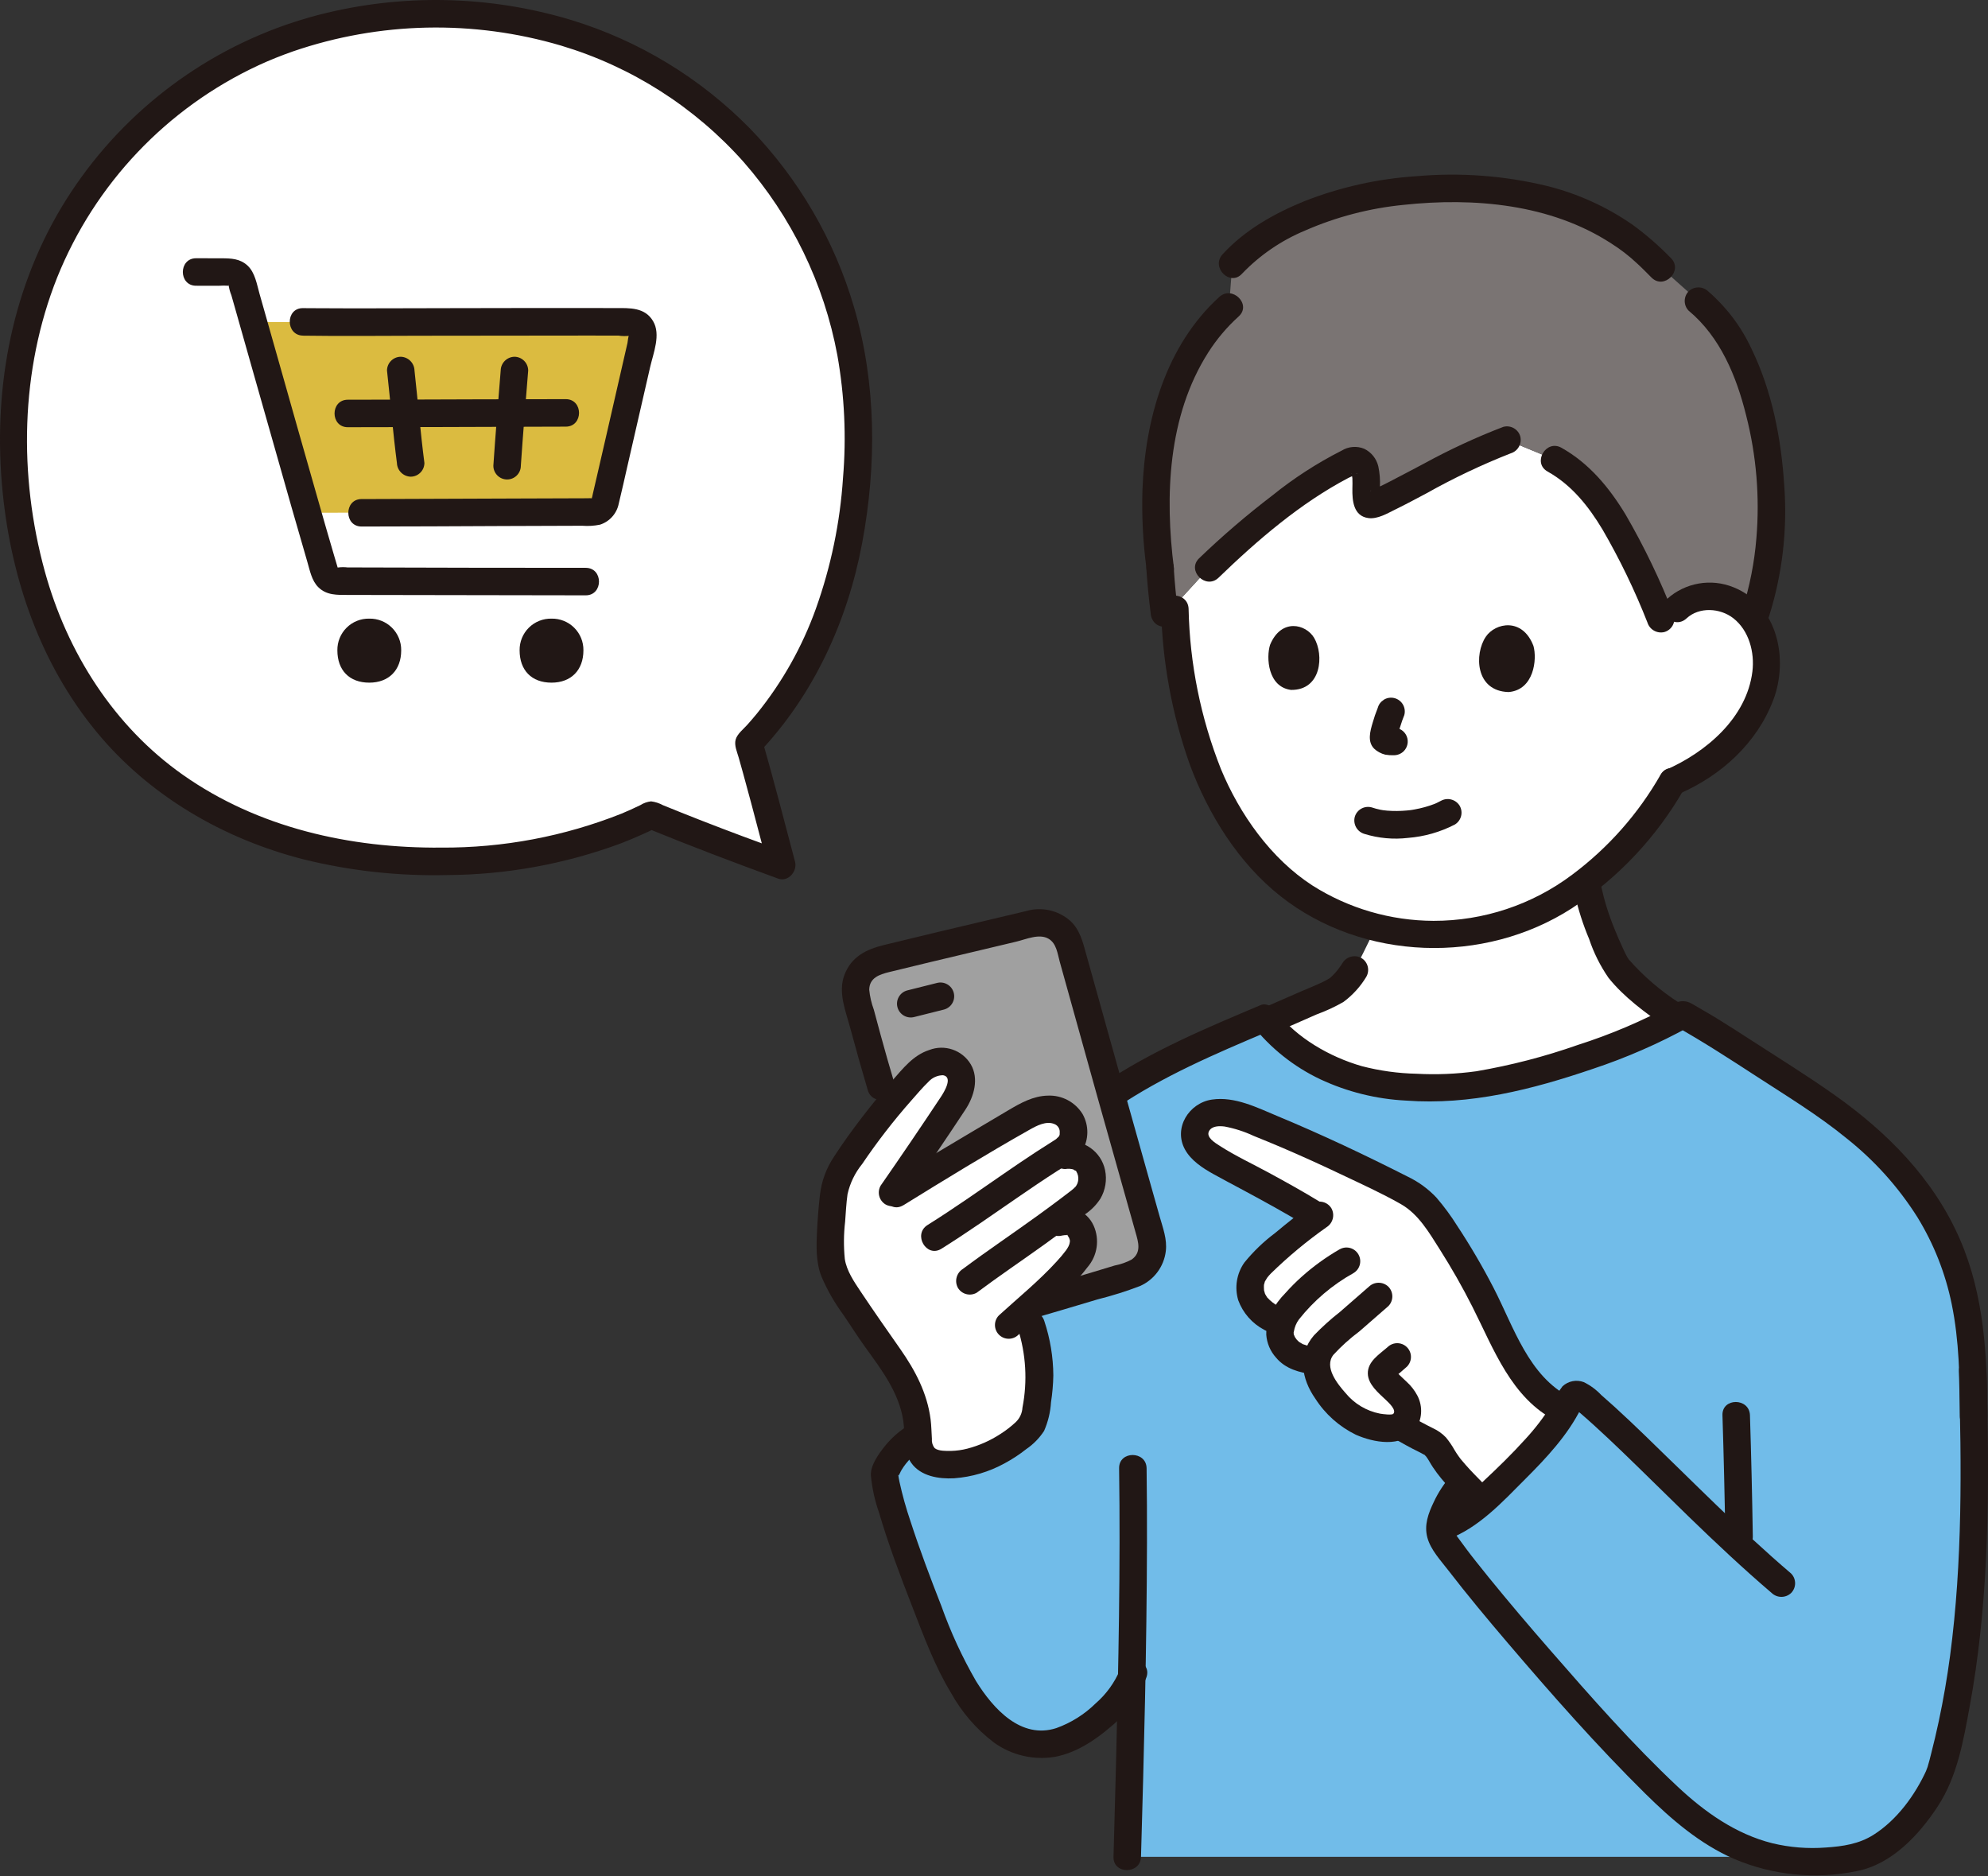 <?xml version="1.0" encoding="UTF-8"?>
<svg width="142px" height="134px" viewBox="0 0 142 134" version="1.1" xmlns="http://www.w3.org/2000/svg" xmlns:xlink="http://www.w3.org/1999/xlink">
    <rect x="0" y="0" width="142" height="134" fill="#333333" stroke="none"/>
    <title>icon/step_01</title>
    <g id="design" stroke="none" stroke-width="1" fill="none" fill-rule="evenodd">
        <g id="購入者向け_design_PC" transform="translate(-478, -8220)">
            <g id="flow" transform="translate(0, 7615)">
                <g id="_01" transform="translate(359, 333)">
                    <g id="icon/step_01" transform="translate(117, 270)">
                        <rect id="Rectangle" x="0" y="0" width="146" height="138"></rect>
                        <g id="8365_color" transform="translate(2, 2)" fill-rule="nonzero">
                            <path d="M117.885,73.655 C118.517,73.361 119.135,73.05 119.738,72.724 L119.45,72.479 C118.114,71.564 115.774,69.668 115.327,68.753 C114.495,67.117 113.859,65.39 113.432,63.605 L113.297,62.938 C109.086,66.337 103.52,67.556 98.274,66.229 C97.69,67.443 96.933,68.96 96.745,69.273 C96.284,69.966 95.807,70.61 95.09,70.926 C92.89,71.901 92.115,72.244 90.475,72.951 C90.538,73.029 90.601,73.105 90.668,73.178 C92.689,75.363 95.362,76.837 98.289,77.382 C101.267,77.874 104.312,77.8 107.262,77.165 C110.912,76.355 114.471,75.179 117.885,73.655 Z" id="Path" fill="#FFFFFF"></path>
                            <path d="M89.776,37.513 C92.026,35.657 94.567,33.824 96.553,32.928 C96.921,32.765 97.377,33.01 97.506,33.571 C97.767,34.703 97.239,36.295 98.105,36.006 C99.606,35.505 104.15,32.685 107.647,31.431 L111.035,32.829 C111.567,33.123 112.071,33.467 112.539,33.857 C113.274,34.505 113.927,35.241 114.483,36.048 C115.579,37.592 116.953,40.123 118.62,44.198 L119.772,43.474 C120.934,42.338 122.933,42.335 124.258,43.275 C125.564,44.291 126.284,45.886 126.181,47.537 C126.06,49.168 125.458,50.727 124.451,52.016 C123.157,53.719 121.429,55.043 119.448,55.848 C118.234,57.996 116.684,59.937 114.857,61.596 C112.813,63.587 110.34,65.084 107.628,65.971 C104.511,66.943 101.182,67.009 98.028,66.164 C96.329,65.721 94.71,65.018 93.226,64.08 C91.517,62.938 90.037,61.486 88.863,59.8 C87.39,57.796 86.262,55.56 85.526,53.185 C84.826,51.033 84.364,48.81 84.148,46.557 C84.004,45.318 83.943,44.266 83.917,43.489 C83.917,43.489 83.914,43.395 83.908,43.238 C84.836,42.223 86.348,40.571 86.348,40.571 C87.285,39.657 88.482,38.58 89.776,37.513 Z" id="Path" fill="#FFFFFF"></path>
                            <path d="M126.267,32.618 C125.706,28.258 124.206,23.863 121.316,21.499 L118.661,19.132 C117.72,18.191 114.328,14.328 106.7,13.623 C97.659,12.786 90.914,15.664 88.022,18.857 L87.788,21.903 C83.89,25.415 81.718,31.782 82.862,40.568 C82.898,41.126 82.944,41.677 82.995,42.218 C83.055,42.829 83.124,43.427 83.203,44.006 C83.271,43.931 86.349,40.566 86.349,40.566 C88.916,38.076 93.427,34.339 96.554,32.928 C96.923,32.765 97.378,33.01 97.507,33.571 C97.769,34.703 97.24,36.295 98.106,36.006 C99.607,35.505 104.151,32.685 107.648,31.431 L111.036,32.829 C111.569,33.123 112.072,33.467 112.54,33.857 C113.275,34.505 113.929,35.241 114.485,36.048 C115.581,37.592 116.954,40.123 118.621,44.198 L119.774,43.474 C120.935,42.338 122.934,42.335 124.259,43.275 C124.636,43.544 124.965,43.873 125.233,44.25 C126.028,42.305 126.527,38.559 126.531,36.849 C126.535,35.435 126.446,34.021 126.267,32.618 Z" id="Path" fill="#7A7473"></path>
                            <path d="M120.467,44.168 C121.369,43.329 122.864,43.422 123.805,44.154 C124.932,45.032 125.34,46.597 125.171,47.966 C124.762,51.28 121.85,53.738 118.975,54.991 C118.509,55.267 118.352,55.866 118.622,56.335 C118.904,56.792 119.495,56.947 119.965,56.687 C122.949,55.386 125.495,53.078 126.665,49.993 C127.773,47.07 126.97,43.211 123.829,41.948 C122.217,41.29 120.371,41.613 119.078,42.779 C118.15,43.641 119.541,45.029 120.467,44.168 L120.467,44.168 Z" id="Path" fill="#211715"></path>
                            <path d="M82.935,43.484 C83.024,47.272 83.715,51.022 84.981,54.592 C86.297,58.152 88.464,61.645 91.475,64.017 C97.356,68.65 106.009,68.911 112.267,64.879 C115.587,62.707 118.343,59.776 120.307,56.329 C120.935,55.23 119.239,54.239 118.611,55.337 C117.019,58.126 114.869,60.557 112.295,62.477 C109.44,64.621 105.965,65.776 102.395,65.77 C99.334,65.76 96.338,64.887 93.752,63.25 C90.782,61.331 88.549,58.161 87.209,54.928 C85.764,51.282 84.982,47.406 84.9,43.484 C84.855,42.224 82.891,42.218 82.937,43.484 L82.935,43.484 Z" id="Path" fill="#211715"></path>
                            <path d="M126.359,44.025 C127.308,41.018 127.677,37.857 127.448,34.712 C127.237,31.352 126.582,27.948 125.103,24.904 C124.373,23.334 123.319,21.936 122.009,20.804 C121.62,20.435 121.01,20.435 120.621,20.804 C120.242,21.19 120.242,21.808 120.621,22.193 C122.874,24.063 124.036,26.89 124.724,29.668 C125.457,32.533 125.704,35.5 125.456,38.446 C125.316,40.164 124.984,41.86 124.465,43.503 C124.065,44.705 125.961,45.222 126.359,44.025 L126.359,44.025 Z" id="Path" fill="#211715"></path>
                            <path d="M81.879,40.568 C81.95,41.644 82.053,42.717 82.19,43.787 C82.199,44.046 82.301,44.292 82.476,44.482 C82.86,44.866 83.482,44.866 83.865,44.482 C84.053,44.301 84.157,44.049 84.151,43.787 C84.013,42.718 83.909,41.644 83.84,40.568 C83.834,40.308 83.732,40.06 83.554,39.872 C83.273,39.59 82.85,39.506 82.482,39.658 C82.115,39.811 81.875,40.17 81.876,40.568 L81.879,40.568 Z" id="Path" fill="#211715"></path>
                            <path d="M87.093,21.209 C83.267,24.686 81.785,29.976 81.604,34.996 C81.547,36.869 81.643,38.745 81.891,40.603 C81.907,41.138 82.337,41.568 82.872,41.585 C83.413,41.582 83.851,41.144 83.854,40.603 C83.193,35.428 83.415,29.708 86.3,25.179 C86.907,24.224 87.641,23.356 88.481,22.597 C89.418,21.745 88.026,20.36 87.092,21.209 L87.093,21.209 Z" id="Path" fill="#211715"></path>
                            <path d="M119.354,18.438 C118.51,17.566 117.593,16.768 116.613,16.053 C114.761,14.767 112.692,13.828 110.504,13.283 C107.452,12.544 104.299,12.308 101.171,12.585 C98.43,12.763 95.734,13.364 93.177,14.367 C91.021,15.244 88.914,16.428 87.327,18.163 C86.475,19.093 87.859,20.486 88.715,19.551 C89.985,18.226 91.516,17.177 93.211,16.471 C95.445,15.493 97.82,14.873 100.247,14.633 C105.28,14.091 110.754,14.569 115.088,17.387 C115.736,17.795 116.344,18.263 116.903,18.786 C117.271,19.119 117.615,19.475 117.966,19.826 C118.86,20.722 120.249,19.335 119.355,18.438 L119.354,18.438 Z" id="Path" fill="#211715"></path>
                            <path d="M87.042,41.261 C89.81,38.583 92.892,35.932 96.317,34.134 C96.492,34.058 96.662,33.972 96.828,33.878 C97.022,33.749 96.917,33.887 96.812,33.847 C96.808,33.847 96.484,33.858 96.558,33.792 C96.563,33.917 96.577,34.041 96.599,34.164 C96.611,34.41 96.605,34.655 96.599,34.901 C96.584,35.754 96.672,36.856 97.733,37.002 C98.395,37.093 99.083,36.675 99.66,36.392 C100.416,36.024 101.158,35.623 101.901,35.23 C103.835,34.143 105.842,33.191 107.906,32.38 C108.42,32.224 108.722,31.693 108.592,31.172 C108.444,30.652 107.907,30.347 107.384,30.486 C105.432,31.235 103.532,32.115 101.698,33.12 C100.887,33.545 100.081,33.979 99.267,34.397 C98.953,34.558 98.637,34.717 98.316,34.866 L98.152,34.94 C98.152,34.94 97.897,35.048 98.046,34.987 C98.187,34.931 97.968,35.013 97.961,35.018 C97.785,35.17 97.956,34.961 97.932,35.059 L98.52,35.398 C98.565,35.51 98.578,35.529 98.559,35.453 L98.55,35.412 C98.568,35.519 98.571,35.507 98.56,35.378 C98.56,35.174 98.56,34.974 98.565,34.771 C98.591,34.282 98.552,33.791 98.451,33.311 C98.322,32.762 97.953,32.3 97.446,32.054 C96.919,31.836 96.32,31.885 95.835,32.184 C94.072,33.078 92.408,34.155 90.871,35.397 C89.047,36.789 87.305,38.284 85.652,39.874 C84.741,40.754 86.131,42.142 87.04,41.262 L87.042,41.261 Z" id="Path" fill="#211715"></path>
                            <path d="M110.539,33.677 C112.263,34.643 113.462,36.151 114.467,37.824 C115.701,39.952 116.773,42.17 117.673,44.459 C117.831,44.971 118.36,45.271 118.88,45.144 C119.401,44.997 119.707,44.459 119.566,43.937 C118.601,41.451 117.445,39.045 116.106,36.739 C114.941,34.819 113.511,33.091 111.53,31.98 C110.426,31.361 109.436,33.057 110.539,33.676 L110.539,33.677 Z" id="Path" fill="#211715"></path>
                            <path d="M140.97,101.142 C140.97,94.847 140.523,90.534 137.37,85.76 C135.249,82.546 132.17,80.066 128.94,77.971 C126.216,76.202 124.369,74.988 122.704,73.938 C121.708,73.312 121.061,72.946 120.208,72.465 C116.319,74.664 111.658,76.135 107.262,77.164 C104.312,77.799 101.267,77.873 98.289,77.38 C95.362,76.836 92.689,75.362 90.668,73.177 C90.542,73.038 90.426,72.891 90.305,72.732 C87.317,73.938 84.397,75.306 81.559,76.831 C80.746,77.281 79.958,77.771 79.195,78.301 L65.389,102.647 C64.387,103.251 63.61,104.166 63.177,105.253 C63.327,107.639 66.444,115.402 67.427,117.789 C68.131,119.455 69.062,121.015 70.195,122.424 C71.245,123.666 72.803,124.623 74.48,124.597 C76.8,124.56 79.939,121.982 80.834,119.827 C80.752,123.968 80.643,128.305 80.518,132.622 L132.688,132.622 C135.911,131.79 138.327,127.557 138.643,126.418 C141.075,117.653 141.195,108.321 140.906,97.962" id="Path" fill="#71BCE9"></path>
                            <path d="M112.485,63.863 C112.728,64.959 113.071,66.031 113.508,67.065 C113.836,68.05 114.302,68.983 114.892,69.838 C115.987,71.211 117.519,72.333 118.956,73.323 C119.425,73.592 120.022,73.435 120.299,72.971 C120.561,72.501 120.406,71.908 119.947,71.628 C118.603,70.766 117.387,69.719 116.334,68.519 C116.236,68.396 116.444,68.695 116.315,68.488 C116.284,68.438 116.251,68.39 116.221,68.339 C116.108,68.143 116.017,67.93 115.921,67.726 C115.705,67.265 115.502,66.8 115.315,66.328 C114.917,65.363 114.605,64.364 114.38,63.344 C114.236,62.821 113.695,62.514 113.173,62.658 C112.65,62.803 112.343,63.343 112.487,63.866 L112.485,63.863 Z" id="Path" fill="#211715"></path>
                            <path d="M91.002,73.782 C92.021,73.344 93.037,72.9 94.05,72.451 C94.713,72.21 95.353,71.913 95.964,71.561 C96.619,71.075 97.173,70.466 97.593,69.767 C97.863,69.298 97.706,68.7 97.24,68.424 C96.771,68.163 96.179,68.318 95.897,68.776 C95.745,69.021 95.574,69.253 95.385,69.471 C95.277,69.592 95.162,69.706 95.041,69.814 C94.918,69.924 95.054,69.814 94.974,69.865 C94.906,69.908 94.839,69.952 94.769,69.99 C94.174,70.313 93.518,70.552 92.899,70.826 C91.938,71.25 90.976,71.67 90.011,72.086 C89.544,72.361 89.387,72.961 89.659,73.429 C89.943,73.884 90.532,74.038 91.003,73.781 L91.002,73.782 Z" id="Path" fill="#211715"></path>
                            <path d="M79.936,104.871 C80.036,111.915 79.889,118.961 79.715,126.002 C79.66,128.209 79.6,130.416 79.536,132.623 C79.499,133.887 81.463,133.886 81.5,132.623 C81.716,125.15 81.909,117.675 81.927,110.199 C81.932,108.423 81.923,106.647 81.9,104.871 C81.882,103.609 79.918,103.603 79.936,104.871 L79.936,104.871 Z" id="Path" fill="#211715"></path>
                            <path d="M103.675,105.363 C103.162,105.938 102.736,106.584 102.411,107.283 C102.023,108.088 101.712,108.925 101.956,109.826 C102.19,110.689 102.899,111.445 103.436,112.141 C104.795,113.903 106.218,115.613 107.662,117.305 C110.817,121.005 114.048,124.674 117.507,128.094 C119.382,129.946 121.421,131.704 123.858,132.768 C126.618,133.942 129.669,134.248 132.607,133.645 C135.116,133.17 137.078,131.057 138.416,129.01 C139.816,126.868 140.241,124.328 140.698,121.848 C141.974,114.915 142.092,107.834 141.956,100.807 C141.938,99.859 141.915,98.911 141.888,97.962 C141.853,96.701 139.889,96.696 139.924,97.962 C140.111,104.722 140.183,111.534 139.293,118.251 C139.083,119.827 138.813,121.393 138.481,122.95 C138.318,123.715 138.139,124.476 137.944,125.234 C137.862,125.557 137.783,125.883 137.684,126.202 C137.657,126.286 137.506,126.648 137.612,126.414 C136.798,128.205 135.501,129.988 133.821,131.05 C132.787,131.705 131.63,131.876 130.42,131.957 C129.136,132.056 127.845,131.953 126.593,131.651 C123.985,130.996 121.766,129.424 119.829,127.606 C116.601,124.574 113.654,121.218 110.746,117.882 C109.248,116.164 107.769,114.426 106.331,112.655 C106.024,112.276 105.719,111.895 105.417,111.513 C105.104,111.116 105.049,111.048 104.76,110.663 C104.553,110.389 104.348,110.113 104.149,109.834 C103.808,109.441 103.762,108.872 104.034,108.429 C104.287,107.819 104.634,107.253 105.064,106.751 C105.917,105.821 104.532,104.429 103.675,105.363 L103.675,105.363 Z" id="Path" fill="#211715"></path>
                            <path d="M79.691,79.148 C83.055,76.866 86.835,75.252 90.566,73.678 L89.458,73.228 C90.756,74.869 92.414,76.189 94.305,77.086 C96.228,77.985 98.306,78.501 100.426,78.608 C105.006,78.95 109.446,77.816 113.751,76.351 C116.157,75.553 118.485,74.536 120.705,73.313 L119.714,73.313 C121.678,74.418 123.56,75.642 125.449,76.869 C127.632,78.289 129.875,79.648 131.893,81.3 C133.889,82.881 135.602,84.789 136.961,86.942 C138.132,88.85 138.96,90.949 139.408,93.143 C139.946,95.768 139.988,98.473 139.99,101.144 C139.99,102.407 141.954,102.409 141.954,101.144 C141.951,96.848 141.729,92.52 139.999,88.527 C138.115,84.179 134.771,80.831 130.943,78.139 C129.049,76.807 127.075,75.58 125.13,74.324 C124.334,73.81 123.538,73.294 122.731,72.798 C122.285,72.526 121.835,72.26 121.381,72 C121.157,71.873 120.936,71.73 120.705,71.618 C120.305,71.434 119.836,71.483 119.483,71.747 C117.319,72.919 115.05,73.885 112.706,74.632 C110.345,75.464 107.918,76.094 105.45,76.514 C104.036,76.709 102.607,76.769 101.182,76.691 C99.862,76.663 98.55,76.481 97.273,76.149 C94.993,75.494 92.623,74.139 91.155,72.238 C90.915,71.928 90.473,71.607 90.046,71.788 C86.159,73.428 82.206,75.079 78.702,77.457 C77.662,78.162 78.643,79.864 79.692,79.152 L79.691,79.148 Z" id="Path" fill="#211715"></path>
                            <path d="M123.033,101.083 C123.124,103.966 123.192,106.85 123.237,109.735 C123.258,110.997 125.221,111.003 125.201,109.735 C125.156,106.851 125.088,103.967 124.997,101.083 C124.956,99.823 122.992,99.817 123.033,101.083 Z" id="Path" fill="#211715"></path>
                            <path d="M64.894,101.8 C64.234,102.207 63.65,102.725 63.169,103.332 C62.739,103.882 62.178,104.651 62.205,105.375 C62.289,106.274 62.482,107.159 62.78,108.012 C63.45,110.289 64.293,112.518 65.153,114.73 C65.971,116.835 66.755,118.98 67.932,120.916 C68.695,122.296 69.737,123.501 70.992,124.456 C72.257,125.37 73.836,125.738 75.375,125.476 C76.852,125.195 78.212,124.305 79.331,123.337 C80.483,122.4 81.367,121.175 81.893,119.786 C82.298,118.586 80.402,118.071 79.999,119.264 C79.612,120.184 79.019,121.003 78.265,121.659 C77.467,122.445 76.507,123.049 75.452,123.428 C72.94,124.238 70.958,122.07 69.718,120.073 C68.731,118.365 67.903,116.569 67.242,114.71 C66.459,112.712 65.699,110.701 65.036,108.659 C64.72,107.733 64.457,106.791 64.248,105.836 C64.226,105.733 64.207,105.629 64.189,105.525 C64.183,105.489 64.178,105.452 64.172,105.416 C64.148,105.281 64.221,105.592 64.179,105.472 C64.117,105.297 64.24,105.328 64.147,105.463 C64.248,105.317 64.31,105.133 64.404,104.979 C64.773,104.375 65.281,103.867 65.885,103.496 C66.953,102.826 65.967,101.126 64.894,101.801 L64.894,101.8 Z" id="Path" fill="#211715"></path>
                            <path d="M109.276,98.714 C109.084,98.487 108.904,98.252 108.735,98.011 C107.778,96.648 107.122,95.097 106.394,93.593 C105.384,91.509 104.226,89.5 102.928,87.582 C102.482,86.861 101.933,86.209 101.299,85.646 C100.663,85.195 99.983,84.809 99.269,84.496 C96.252,82.957 92.898,81.425 90.094,80.297 C88.72,79.745 87.623,79.287 86.53,79.531 C85.907,79.686 85.435,80.195 85.328,80.828 C85.304,81.383 85.565,81.912 86.02,82.232 C86.461,82.598 86.943,82.911 87.457,83.164 C89.377,84.201 92.25,85.712 94.129,86.903 C92.884,87.825 91.684,88.804 90.529,89.84 C89.943,90.364 89.383,90.922 89.311,91.705 C89.198,92.92 89.86,93.745 91.545,94.518 C91.401,95.121 91.338,95.477 91.66,96.011 C92.064,96.68 92.736,97.102 94.039,97.195 C94.005,97.851 94.187,98.5 94.558,99.042 C95.713,100.837 97.129,101.988 99.249,102.001 C99.502,102.013 99.754,101.955 99.976,101.833 L100.184,101.961 C100.752,102.277 101.339,102.608 101.688,102.775 C101.979,102.894 102.249,103.058 102.489,103.26 C102.701,103.488 102.88,103.745 103.021,104.022 C103.75,105.247 104.87,106.201 105.828,107.247 C108.3,104.98 110.533,102.78 111.757,100.693 C110.796,100.22 109.95,99.545 109.276,98.714 Z" id="Path" fill="#FFFFFF"></path>
                            <path d="M99.689,102.81 C100.214,103.103 100.736,103.403 101.278,103.664 C101.42,103.732 101.557,103.806 101.694,103.884 C101.902,104.002 101.626,103.787 101.796,103.956 C101.84,104 101.882,104.044 101.922,104.092 C101.808,103.956 101.978,104.186 101.985,104.198 C102.018,104.25 102.05,104.304 102.082,104.358 C102.169,104.507 102.257,104.656 102.353,104.8 C103.099,105.924 104.095,106.832 105.012,107.81 C105.397,108.188 106.015,108.188 106.4,107.81 C106.773,107.422 106.773,106.809 106.4,106.421 C105.942,105.933 105.46,105.466 105.004,104.977 C104.787,104.744 104.58,104.503 104.374,104.26 L104.314,104.186 C104.36,104.247 104.363,104.251 104.322,104.196 C104.274,104.133 104.228,104.07 104.182,104.005 C104.081,103.863 103.985,103.719 103.896,103.568 C103.719,103.25 103.513,102.949 103.282,102.668 C103.018,102.391 102.704,102.168 102.356,102.009 C101.788,101.729 101.235,101.423 100.682,101.115 C100.214,100.841 99.612,100.999 99.339,101.467 C99.065,101.935 99.223,102.537 99.691,102.81 L99.689,102.81 Z" id="Path" fill="#211715"></path>
                            <path d="M94.296,85.85 C93.104,85.118 91.879,84.44 90.651,83.772 C89.483,83.136 88.251,82.565 87.133,81.845 C86.823,81.646 86.129,81.24 86.356,80.797 C86.557,80.405 87.099,80.414 87.476,80.461 C88.194,80.597 88.893,80.823 89.555,81.133 C90.235,81.406 90.911,81.686 91.585,81.972 C93.008,82.583 94.42,83.223 95.819,83.89 C97.237,84.564 98.692,85.222 100.057,85.998 C101.333,86.723 102.087,88.051 102.853,89.256 C103.691,90.577 104.464,91.935 105.17,93.332 C106.701,96.355 107.945,99.865 111.169,101.498 C112.294,102.067 113.289,100.373 112.16,99.802 C109.18,98.292 108.127,94.781 106.695,92.007 C105.906,90.478 105.036,88.992 104.089,87.556 C103.645,86.846 103.148,86.171 102.601,85.536 C102.021,84.921 101.333,84.417 100.571,84.05 C97.527,82.505 94.443,81.044 91.29,79.734 C89.816,79.12 88.21,78.294 86.567,78.536 C84.925,78.778 83.802,80.562 84.638,82.095 C85.068,82.883 85.896,83.424 86.658,83.849 C87.358,84.239 88.07,84.609 88.776,84.99 C90.301,85.812 91.826,86.64 93.304,87.547 C94.384,88.21 95.372,86.512 94.295,85.851 L94.296,85.85 Z" id="Path" fill="#211715"></path>
                            <path d="M93.763,85.955 C92.849,86.632 91.953,87.334 91.081,88.065 C90.263,88.676 89.524,89.387 88.881,90.18 C88.331,90.962 88.171,91.953 88.446,92.869 C88.779,93.773 89.435,94.523 90.287,94.973 C91.371,95.63 92.359,93.932 91.278,93.278 C90.998,93.122 90.746,92.922 90.531,92.685 C90.415,92.563 90.534,92.706 90.486,92.626 C90.447,92.563 90.41,92.498 90.372,92.434 C90.326,92.359 90.333,92.337 90.365,92.429 C90.337,92.347 90.317,92.263 90.293,92.178 C90.268,92.094 90.28,92.078 90.288,92.176 C90.282,92.099 90.279,92.023 90.279,91.946 C90.277,91.866 90.281,91.786 90.291,91.707 C90.271,91.827 90.322,91.629 90.332,91.595 C90.355,91.515 90.308,91.61 90.376,91.487 C90.417,91.41 90.464,91.334 90.513,91.26 C90.595,91.154 90.682,91.054 90.776,90.958 C92.011,89.751 93.341,88.646 94.753,87.652 C95.207,87.368 95.362,86.779 95.105,86.309 C94.829,85.844 94.23,85.687 93.761,85.957 L93.763,85.955 Z" id="Path" fill="#211715"></path>
                            <path d="M95.683,89.233 C94.71,89.794 93.797,90.454 92.961,91.204 C92.559,91.565 92.178,91.947 91.819,92.35 C91.423,92.752 91.084,93.206 90.811,93.7 C90.563,94.209 90.439,94.77 90.448,95.336 C90.493,95.941 90.738,96.515 91.144,96.965 C91.813,97.77 92.819,98.043 93.815,98.161 C94.356,98.158 94.794,97.72 94.797,97.179 C94.785,96.642 94.352,96.21 93.815,96.197 C93.756,96.19 93.484,96.136 93.354,96.1 C93.259,96.073 93.165,96.043 93.073,96.009 C92.969,95.971 93.165,96.071 93.017,95.98 C92.946,95.936 92.871,95.893 92.799,95.85 C92.643,95.758 92.849,95.906 92.775,95.831 C92.728,95.785 92.678,95.742 92.634,95.694 C92.598,95.656 92.478,95.469 92.593,95.651 C92.514,95.548 92.453,95.431 92.413,95.307 C92.381,95.198 92.415,95.427 92.409,95.243 C92.401,94.99 92.364,95.38 92.419,95.11 C92.468,94.793 92.593,94.493 92.784,94.235 C93.851,92.889 95.173,91.767 96.674,90.931 C97.142,90.658 97.3,90.056 97.026,89.588 C96.752,89.12 96.151,88.962 95.683,89.236 L95.683,89.233 Z" id="Path" fill="#211715"></path>
                            <path d="M97.78,91.898 L95.711,93.703 C95.052,94.217 94.431,94.778 93.851,95.38 C92.664,96.76 92.967,98.489 93.946,99.888 C94.657,101.001 95.662,101.897 96.85,102.476 C98.128,103.035 100.082,103.411 101.068,102.148 C101.589,101.422 101.654,100.464 101.238,99.673 C101.044,99.307 100.788,98.977 100.481,98.699 C100.32,98.542 100.153,98.394 99.992,98.236 C99.938,98.183 99.885,98.13 99.833,98.075 C99.781,98.02 99.725,97.959 99.675,97.898 C99.601,97.799 99.601,97.818 99.675,97.956 L99.541,98.452 C99.666,98.308 99.809,98.181 99.966,98.074 L100.496,97.611 C100.744,97.363 100.841,97.001 100.75,96.662 C100.659,96.324 100.395,96.059 100.056,95.968 C99.717,95.877 99.355,95.974 99.107,96.222 C98.524,96.733 97.682,97.239 97.702,98.109 C97.72,98.886 98.466,99.49 98.983,99.982 C99.21,100.197 99.77,100.715 99.52,100.981 C99.426,101.082 98.796,101.007 98.57,100.967 C97.603,100.778 96.733,100.257 96.109,99.494 C95.528,98.84 94.563,97.644 95.239,96.771 C95.805,96.154 96.428,95.593 97.099,95.093 L99.168,93.288 C99.547,92.903 99.547,92.285 99.168,91.899 C98.78,91.526 98.167,91.526 97.78,91.899 L97.78,91.898 Z" id="Path" fill="#211715"></path>
                            <path d="M127.938,112.388 C124.302,109.286 120.959,105.869 117.523,102.552 C116.8,101.853 116.072,101.161 115.328,100.483 C115.012,100.196 114.692,99.912 114.37,99.632 C114.015,99.255 113.594,98.945 113.128,98.717 C112.607,98.521 112.02,98.635 111.611,99.012 C111.298,99.419 111.036,99.863 110.83,100.334 C110.272,101.225 109.63,102.062 108.914,102.832 C107.989,103.855 106.997,104.82 105.99,105.762 C105.018,106.673 104.113,107.607 102.837,108.074 C102.323,108.229 102.022,108.76 102.151,109.281 C102.299,109.801 102.837,110.106 103.359,109.967 C105.626,109.139 107.308,107.28 108.98,105.607 C110.471,104.115 111.998,102.485 112.938,100.575 C112.987,100.498 113.026,100.415 113.055,100.327 L112.502,100.57 C112.349,100.478 112.317,100.466 112.407,100.535 C112.46,100.654 112.729,100.804 112.835,100.895 C113.173,101.184 113.507,101.479 113.836,101.778 C114.537,102.413 115.224,103.064 115.905,103.719 C117.495,105.249 119.058,106.807 120.642,108.342 C122.565,110.205 124.514,112.04 126.549,113.777 C126.938,114.147 127.549,114.147 127.938,113.777 C128.317,113.392 128.317,112.774 127.938,112.388 L127.938,112.388 Z" id="Path" fill="#211715"></path>
                            <path d="M73.213,93.319 C74.305,93.001 78.296,91.829 80.794,91.056 C81.918,90.709 82.56,89.528 82.239,88.397 C80.83,83.44 77.736,72.392 76.385,67.497 C76.076,66.375 74.935,65.699 73.803,65.966 C70.685,66.698 65.995,67.81 62.757,68.608 C62.195,68.746 61.711,69.104 61.414,69.601 C61.118,70.098 61.032,70.693 61.177,71.254 C61.689,73.23 62.301,75.487 62.936,77.613 L67.494,94.944 L73.213,93.319 Z" id="Path" fill="#A0A0A0"></path>
                            <path d="M63.881,77.348 C63.533,76.181 63.199,75.01 62.879,73.835 C62.723,73.262 62.569,72.689 62.417,72.117 C62.247,71.658 62.136,71.179 62.088,70.692 C62.099,69.842 62.81,69.602 63.505,69.431 C64.482,69.191 65.459,68.954 66.437,68.72 C68.486,68.227 70.536,67.74 72.587,67.257 C73.282,67.093 74.236,66.652 74.907,67.055 C75.466,67.39 75.536,68.109 75.695,68.686 C77.481,75.132 79.285,81.573 81.108,88.008 C81.308,88.712 81.549,89.454 80.832,89.962 C80.452,90.164 80.043,90.307 79.62,90.388 C79.096,90.548 78.57,90.707 78.045,90.864 C76.349,91.373 74.652,91.876 72.952,92.371 C71.741,92.723 72.257,94.618 73.474,94.264 C75.125,93.784 76.773,93.297 78.419,92.802 C79.44,92.546 80.444,92.23 81.428,91.854 C82.437,91.408 83.137,90.464 83.271,89.369 C83.379,88.516 83.061,87.695 82.832,86.886 C82.607,86.091 82.383,85.296 82.159,84.501 C81.629,82.622 81.101,80.743 80.575,78.863 C79.575,75.298 78.58,71.731 77.588,68.163 C77.343,67.283 77.138,66.388 76.424,65.75 C75.557,65.002 74.37,64.749 73.273,65.077 C71.12,65.583 68.968,66.093 66.817,66.608 C65.586,66.903 64.356,67.2 63.125,67.501 C61.857,67.812 60.805,68.341 60.315,69.635 C59.843,70.882 60.411,72.229 60.737,73.443 C61.134,74.924 61.551,76.399 61.986,77.869 C62.346,79.077 64.242,78.564 63.88,77.347 L63.881,77.348 Z" id="Path" fill="#211715"></path>
                            <path d="M65.315,72.636 C66.021,72.455 66.729,72.279 67.435,72.104 C67.958,71.96 68.266,71.419 68.121,70.896 C67.977,70.373 67.436,70.066 66.913,70.21 C66.206,70.387 65.499,70.563 64.793,70.742 C64.27,70.886 63.963,71.427 64.107,71.95 C64.251,72.473 64.792,72.78 65.315,72.636 L65.315,72.636 Z" id="Path" fill="#211715"></path>
                            <path d="M69.735,104.305 C68.899,104.583 68.012,104.668 67.138,104.555 C66.732,104.521 66.346,104.36 66.034,104.097 C65.558,103.627 65.588,102.869 65.562,102.201 C65.435,98.815 63.34,96.908 61.499,94.06 C61.131,93.338 59.702,91.755 59.369,90.068 C59.29,88.817 59.322,87.561 59.462,86.316 C59.48,85.637 59.584,84.964 59.771,84.311 C59.959,83.889 60.179,83.482 60.428,83.094 C61.96,80.763 63.701,78.577 65.63,76.563 C66.089,76.097 66.711,75.828 67.365,75.811 C68.088,75.856 68.656,76.446 68.674,77.17 C68.636,77.709 68.459,78.229 68.16,78.679 C66.573,81.027 64.928,83.51 63.455,85.595 C66.162,83.901 69.706,81.814 72.593,80.104 C73.517,79.557 74.286,79.1 75.346,79.274 C75.919,79.378 76.394,79.781 76.59,80.33 C77.081,82.028 75.439,82.327 75.331,82.657 C76.814,82.265 77.64,82.633 77.95,83.686 C78.134,84.409 77.884,85.173 77.309,85.647 L75.076,87.409 L75.592,87.301 C76.352,87.141 76.843,87.226 77.213,87.921 C77.512,88.548 77.418,89.29 76.973,89.823 C76.055,91.068 74.617,92.352 73.27,93.546 C74.396,96.526 74.464,98.21 73.945,100.987 C73.906,101.321 73.787,101.639 73.598,101.916 C72.53,103.023 71.202,103.844 69.735,104.305 L69.735,104.305 Z" id="Path" fill="#FFFFFF"></path>
                            <path d="M64.531,86.081 C67.505,84.243 70.497,82.406 73.542,80.688 C74.04,80.407 74.736,80.034 75.317,80.285 C75.524,80.366 75.668,80.555 75.693,80.776 C75.702,80.837 75.687,81.053 75.689,81.043 C75.67,81.12 75.605,81.206 75.639,81.165 C75.609,81.2 75.357,81.423 75.478,81.329 C75.409,81.382 75.333,81.427 75.26,81.474 C74.851,81.739 74.435,81.996 74.026,82.263 C73.237,82.779 72.457,83.309 71.681,83.844 C69.885,85.081 68.103,86.337 66.255,87.494 C65.187,88.163 66.171,89.863 67.246,89.19 C69.122,88.015 70.928,86.739 72.752,85.484 C73.664,84.856 74.581,84.235 75.513,83.637 C76.156,83.225 76.885,82.858 77.305,82.192 C77.778,81.388 77.788,80.393 77.333,79.579 C76.805,78.716 75.851,78.209 74.84,78.254 C73.799,78.277 72.9,78.781 72.028,79.297 C71.169,79.806 70.311,80.315 69.453,80.823 C67.474,81.996 65.497,83.174 63.54,84.382 C62.467,85.045 63.452,86.745 64.531,86.078 L64.531,86.081 Z" id="Path" fill="#211715"></path>
                            <path d="M76.083,83.5 C76.301,83.459 76.525,83.475 76.735,83.546 C76.548,83.476 76.964,83.718 76.798,83.585 C76.932,83.693 76.788,83.524 76.889,83.687 C77.103,84.045 77.06,84.5 76.782,84.811 C76.868,84.707 76.696,84.884 76.676,84.902 C76.564,85.004 76.439,85.093 76.319,85.185 C76.109,85.349 75.896,85.51 75.683,85.669 C75.182,86.046 74.677,86.418 74.169,86.785 C72.38,88.082 70.542,89.313 68.772,90.636 C68.318,90.92 68.164,91.509 68.42,91.979 C68.696,92.444 69.295,92.601 69.764,92.331 C71.363,91.136 73.021,90.02 74.642,88.854 C75.608,88.158 76.565,87.456 77.508,86.727 C77.944,86.432 78.316,86.053 78.602,85.61 C78.96,84.996 79.078,84.27 78.934,83.574 C78.658,82.257 77.419,81.371 76.084,81.534 C75.547,81.547 75.115,81.979 75.102,82.516 C75.106,83.057 75.543,83.494 76.084,83.498 L76.083,83.5 Z" id="Path" fill="#211715"></path>
                            <path d="M75.853,88.248 C75.87,88.244 76.18,88.207 75.981,88.222 C76.069,88.216 76.153,88.217 76.241,88.216 C76.116,88.216 76.139,88.186 76.252,88.226 C76.321,88.248 76.301,88.239 76.193,88.197 C76.271,88.246 76.281,88.249 76.223,88.205 C76.172,88.1 76.278,88.264 76.305,88.295 C76.188,88.157 76.358,88.399 76.366,88.417 C76.396,88.492 76.418,88.57 76.431,88.65 C76.42,88.522 76.409,88.803 76.424,88.691 C76.437,88.597 76.393,88.831 76.387,88.855 C76.368,88.919 76.275,89.108 76.357,88.953 C76.296,89.071 76.227,89.185 76.152,89.295 C75.941,89.576 75.715,89.845 75.475,90.101 C74.207,91.492 72.738,92.683 71.351,93.949 C70.973,94.333 70.975,94.951 71.356,95.332 C71.738,95.713 72.355,95.716 72.739,95.338 C74.442,93.785 76.283,92.339 77.689,90.496 C78.388,89.678 78.556,88.531 78.12,87.547 C77.88,87.006 77.434,86.584 76.882,86.372 C76.376,86.224 75.84,86.219 75.332,86.356 C74.813,86.505 74.508,87.041 74.646,87.564 C74.799,88.079 75.332,88.382 75.854,88.25 L75.853,88.248 Z" id="Path" fill="#211715"></path>
                            <path d="M64.601,85.672 C66.08,83.554 67.532,81.415 68.956,79.256 C69.569,78.326 69.943,77.047 69.342,76.02 C68.733,74.999 67.475,74.567 66.367,74.998 C65.218,75.37 64.485,76.333 63.713,77.205 C62.962,78.05 62.244,78.923 61.558,79.823 C60.868,80.723 60.198,81.648 59.581,82.6 C59.024,83.427 58.675,84.376 58.565,85.367 C58.471,86.185 58.406,87.019 58.364,87.842 C58.308,88.947 58.263,90.119 58.671,91.163 C59.082,92.129 59.605,93.045 60.228,93.891 C60.755,94.657 61.243,95.444 61.788,96.199 C62.953,97.813 64.212,99.452 64.519,101.474 C64.672,102.49 64.463,103.597 65.091,104.489 C65.762,105.439 67.061,105.645 68.15,105.585 C69.419,105.492 70.654,105.126 71.768,104.511 C72.307,104.222 72.819,103.885 73.298,103.506 C73.807,103.16 74.242,102.717 74.577,102.202 C74.861,101.554 75.029,100.862 75.072,100.156 C75.169,99.524 75.225,98.886 75.238,98.247 C75.23,96.923 75.012,95.61 74.594,94.354 C74.214,93.154 72.318,93.667 72.7,94.876 C73.286,96.705 73.401,98.653 73.033,100.538 C73.01,100.936 72.835,101.31 72.545,101.582 C72.212,101.892 71.851,102.171 71.467,102.415 C70.737,102.893 69.935,103.249 69.091,103.469 C68.711,103.567 68.321,103.621 67.929,103.63 C67.608,103.634 67.033,103.651 66.767,103.435 C66.617,103.255 66.545,103.023 66.566,102.79 C66.532,102.317 66.532,101.846 66.471,101.374 C66.232,99.509 65.376,97.883 64.31,96.361 C63.352,94.993 62.398,93.631 61.471,92.242 C61.012,91.555 60.466,90.756 60.344,89.92 C60.255,89.034 60.263,88.141 60.366,87.257 C60.416,86.605 60.446,85.941 60.538,85.293 C60.714,84.505 61.071,83.768 61.581,83.141 C62.655,81.552 63.83,80.034 65.099,78.597 C65.498,78.147 65.89,77.678 66.323,77.261 C66.589,76.968 66.967,76.799 67.363,76.797 C68.094,76.924 67.438,77.994 67.204,78.348 C65.793,80.475 64.36,82.587 62.903,84.683 C62.634,85.152 62.791,85.75 63.255,86.027 C63.725,86.289 64.318,86.133 64.599,85.675 L64.601,85.672 Z" id="Path" fill="#211715"></path>
                            <path d="M20.679,2.72 C8.658,6.906 0.967,18.209 0.967,30.978 C0.967,49.695 12.637,61.525 31.137,61.525 C37.047,61.525 42.204,60.372 46.506,58.22 C49.568,59.474 51.879,60.363 55.842,61.807 C54.845,58.038 54.364,56.12 53.492,53.09 C58.561,47.8 61.306,40.232 61.306,30.978 C61.306,14.703 48.908,0.995 31.132,0.995 C27.576,0.979 24.042,1.562 20.679,2.72 Z" id="Path" fill="#FFFFFF"></path>
                            <path d="M20.418,1.773 C13.704,4.117 8.025,8.742 4.37,14.842 C0.71,20.99 -0.522,28.147 0.195,35.215 C0.821,41.397 2.895,47.406 6.87,52.243 C10.646,56.841 15.965,59.925 21.699,61.382 C25.034,62.204 28.462,62.58 31.896,62.501 C36.138,62.482 40.344,61.719 44.323,60.246 C45.233,59.895 46.125,59.502 47.001,59.069 L46.245,59.167 C49.331,60.43 52.448,61.612 55.581,62.754 C56.308,63.019 56.968,62.222 56.789,61.546 C56.02,58.637 55.269,55.722 54.439,52.829 L54.186,53.784 C58.118,49.657 60.542,44.352 61.584,38.779 C62.623,33.231 62.601,27.393 61.006,21.954 C59.605,17.159 57.056,12.778 53.58,9.19 C50.034,5.573 45.639,2.904 40.795,1.426 C34.939,-0.34 28.711,-0.468 22.787,1.055 C21.988,1.262 21.199,1.505 20.418,1.773 C19.232,2.182 19.741,4.08 20.94,3.666 C27.122,1.548 33.809,1.405 40.076,3.257 C45.109,4.764 49.624,7.642 53.115,11.569 C56.547,15.486 58.861,20.256 59.812,25.377 C60.325,28.265 60.46,31.208 60.215,34.132 C60.006,37.32 59.353,40.464 58.278,43.473 C57.305,46.187 55.883,48.718 54.07,50.96 C53.845,51.234 53.614,51.504 53.377,51.769 C53.099,52.08 52.659,52.416 52.546,52.827 C52.433,53.237 52.651,53.713 52.764,54.11 C52.871,54.492 52.978,54.873 53.084,55.253 C53.472,56.652 53.842,58.057 54.211,59.462 C54.439,60.33 54.668,61.198 54.897,62.065 L56.105,60.858 C54.059,60.112 52.016,59.356 49.988,58.562 C49.107,58.217 48.228,57.866 47.352,57.509 C47.09,57.366 46.803,57.273 46.507,57.236 C46.231,57.266 45.967,57.359 45.733,57.508 C45.291,57.722 44.845,57.927 44.392,58.114 C40.296,59.741 35.925,60.564 31.518,60.539 C25,60.594 18.43,59.123 13.06,55.339 C8.147,51.878 4.796,46.613 3.2,40.808 C1.322,33.968 1.447,26.439 4.084,19.818 C6.778,13.126 11.918,7.709 18.459,4.667 C19.269,4.291 20.098,3.962 20.94,3.666 C21.455,3.511 21.757,2.98 21.626,2.459 C21.478,1.939 20.941,1.633 20.418,1.773 Z" id="Path" fill="#211715"></path>
                            <path d="M40.926,22.985 C34.356,22.985 23.111,23.007 18.09,23.001 C19.148,26.729 20.773,32.483 21.961,36.625 C27,36.611 39.455,36.576 42.326,36.569 C42.752,36.569 43.121,36.275 43.216,35.86 C43.748,33.577 45.274,26.936 45.913,24.11 C45.974,23.839 45.909,23.555 45.736,23.337 C45.563,23.119 45.3,22.992 45.022,22.991 C44.143,22.987 42.707,22.985 40.926,22.985 Z" id="Path" fill="#DBBB40"></path>
                            <path d="M21.646,23.975 C24.416,24.015 27.188,23.984 29.958,23.98 C33.971,23.974 37.984,23.97 41.997,23.967 C42.721,23.967 43.446,23.968 44.171,23.97 C44.452,24.013 44.739,24.015 45.021,23.975 C44.904,24.027 45.041,23.798 44.956,23.893 C44.864,23.995 44.851,24.359 44.82,24.496 C44.326,26.673 43.828,28.848 43.326,31.022 C43.086,32.065 42.846,33.107 42.605,34.15 C42.516,34.535 42.427,34.92 42.338,35.305 C42.322,35.417 42.293,35.527 42.251,35.632 C42.305,35.531 42.397,35.624 42.232,35.588 C42.155,35.58 42.077,35.58 41.999,35.588 C40.323,35.592 38.645,35.598 36.967,35.605 C33.413,35.618 29.86,35.631 26.305,35.644 L25.829,35.644 C24.565,35.644 24.563,37.607 25.829,37.607 C29.217,37.607 32.605,37.584 35.992,37.571 C37.859,37.565 39.726,37.558 41.594,37.552 C42.017,37.585 42.444,37.559 42.86,37.473 C43.542,37.253 44.053,36.681 44.195,35.978 C44.414,35.087 44.609,34.189 44.815,33.295 C45.359,30.937 45.9,28.578 46.439,26.217 C46.668,25.214 47.216,23.899 46.651,22.94 C46.062,21.94 44.981,22.005 43.979,22.003 C40.035,21.993 36.091,22.003 32.148,22.01 C28.799,22.015 25.449,22.035 22.101,22.012 C21.949,22.012 21.797,22.012 21.645,22.008 C20.381,21.989 20.381,23.953 21.645,23.972 L21.646,23.975 Z" id="Path" fill="#211715"></path>
                            <path d="M24.846,30.513 C29.339,30.513 33.832,30.49 38.325,30.478 C39.02,30.476 39.716,30.474 40.411,30.472 C41.675,30.472 41.677,28.509 40.411,28.509 C36.089,28.509 31.766,28.534 27.442,28.544 C26.576,28.546 25.71,28.548 24.844,28.549 C23.581,28.549 23.579,30.513 24.844,30.513 L24.846,30.513 Z" id="Path" fill="#211715"></path>
                            <path d="M27.643,26.463 C27.886,28.662 28.065,30.871 28.351,33.065 C28.368,33.6 28.798,34.03 29.333,34.047 C29.874,34.044 30.312,33.606 30.315,33.065 C30.029,30.871 29.85,28.662 29.607,26.463 C29.592,25.927 29.161,25.496 28.625,25.481 C28.084,25.485 27.647,25.922 27.643,26.463 L27.643,26.463 Z" id="Path" fill="#211715"></path>
                            <path d="M35.764,26.463 C35.582,28.729 35.392,30.996 35.24,33.264 C35.24,33.806 35.679,34.246 36.221,34.246 C36.764,34.246 37.203,33.806 37.203,33.264 C37.356,30.996 37.546,28.729 37.728,26.463 C37.724,25.923 37.286,25.486 36.746,25.481 C36.208,25.492 35.775,25.925 35.764,26.463 L35.764,26.463 Z" id="Path" fill="#211715"></path>
                            <path d="M14.009,20.408 C14.534,20.408 15.059,20.41 15.584,20.412 C15.85,20.392 16.117,20.392 16.383,20.412 C16.227,20.387 16.339,20.303 16.344,20.451 C16.381,20.668 16.442,20.88 16.525,21.084 L16.756,21.893 C17.149,23.277 17.541,24.66 17.932,26.044 C18.894,29.441 19.859,32.838 20.827,36.234 C21.2,37.534 21.575,38.833 21.953,40.131 C22.135,40.751 22.263,41.468 22.734,41.938 C23.324,42.527 24.081,42.491 24.842,42.493 L33.736,42.508 C36.436,42.513 39.136,42.517 41.837,42.521 C43.1,42.521 43.102,40.557 41.837,40.557 C36.423,40.557 31.009,40.548 25.595,40.53 L24.84,40.53 C24.618,40.503 24.392,40.503 24.169,40.53 C24.032,40.571 24.055,40.443 24.151,40.603 C24.117,40.533 24.091,40.46 24.074,40.384 C24.004,40.151 23.935,39.917 23.866,39.682 C23.478,38.362 23.096,37.039 22.72,35.714 C21.756,32.338 20.796,28.96 19.842,25.58 C19.408,24.049 18.974,22.518 18.539,20.988 C18.346,20.308 18.221,19.47 17.683,18.97 C17.145,18.47 16.509,18.451 15.818,18.449 C15.215,18.449 14.612,18.446 14.009,18.445 C12.745,18.445 12.743,20.409 14.009,20.409 L14.009,20.408 Z" id="Path" fill="#211715"></path>
                            <path d="M26.377,44.185 C26.983,44.173 27.568,44.407 27.997,44.834 C28.427,45.261 28.665,45.844 28.657,46.45 C28.657,47.864 27.775,48.758 26.377,48.758 C24.946,48.758 24.098,47.864 24.098,46.45 C24.089,45.844 24.327,45.26 24.757,44.833 C25.186,44.406 25.772,44.172 26.377,44.185 Z" id="Path" fill="#211715"></path>
                            <path d="M39.394,44.185 C40,44.173 40.584,44.407 41.014,44.834 C41.444,45.261 41.682,45.844 41.673,46.45 C41.673,47.864 40.792,48.758 39.394,48.758 C37.962,48.758 37.115,47.864 37.115,46.45 C37.106,45.844 37.343,45.26 37.773,44.833 C38.203,44.406 38.788,44.172 39.394,44.185 Z" id="Path" fill="#211715"></path>
                            <path d="M98.413,50.553 C98.271,50.904 98.148,51.262 98.045,51.626 C97.871,52.216 97.654,52.968 98.15,53.469 C98.259,53.574 98.383,53.663 98.518,53.734 C98.653,53.808 98.798,53.865 98.949,53.901 C99.153,53.936 99.361,53.95 99.568,53.942 C99.828,53.94 100.078,53.838 100.264,53.656 C100.546,53.375 100.63,52.952 100.478,52.584 C100.325,52.217 99.966,51.978 99.568,51.979 C99.458,51.985 99.347,51.984 99.236,51.976 L99.497,52.011 C99.441,52.002 99.386,51.986 99.334,51.966 L99.568,52.065 C99.49,52.029 99.416,51.985 99.349,51.933 L99.547,52.087 C99.544,52.084 99.542,52.082 99.54,52.079 L99.693,52.278 C99.69,52.273 99.687,52.267 99.684,52.261 L99.783,52.496 C99.779,52.484 99.776,52.471 99.774,52.457 L99.809,52.718 C99.805,52.665 99.807,52.611 99.815,52.558 L99.78,52.819 C99.835,52.493 99.919,52.172 100.029,51.86 C100.113,51.596 100.199,51.328 100.307,51.074 C100.377,50.819 100.341,50.546 100.208,50.318 C100.076,50.093 99.861,49.929 99.609,49.863 C99.357,49.797 99.089,49.834 98.864,49.965 L98.666,50.119 C98.545,50.239 98.458,50.388 98.413,50.552 L98.413,50.553 Z" id="Path" fill="#211715"></path>
                            <path d="M90.72,46.054 C90.43,46.962 90.56,49.065 92.214,49.276 C94.406,49.305 94.578,46.768 93.867,45.56 C93.284,44.571 91.518,44.13 90.72,46.054 Z" id="Path" fill="#211715"></path>
                            <path d="M109.531,46.131 C109.805,47.091 109.568,49.281 107.758,49.429 C105.37,49.366 105.298,46.711 106.128,45.48 C106.807,44.473 108.751,44.088 109.531,46.131 Z" id="Path" fill="#211715"></path>
                            <path d="M97.453,59.559 C98.461,59.872 99.524,59.97 100.573,59.846 C101.738,59.754 102.872,59.43 103.911,58.895 C104.375,58.618 104.532,58.02 104.263,57.551 C103.982,57.093 103.39,56.937 102.92,57.199 C102.826,57.25 102.732,57.298 102.635,57.344 C102.635,57.344 102.408,57.447 102.529,57.394 C102.639,57.347 102.475,57.415 102.455,57.423 C102.231,57.509 102.002,57.584 101.771,57.648 C101.533,57.714 101.292,57.768 101.049,57.812 C100.992,57.822 100.934,57.832 100.877,57.842 C100.857,57.845 100.672,57.874 100.79,57.857 C100.908,57.84 100.723,57.865 100.703,57.867 C100.631,57.875 100.558,57.883 100.486,57.889 C100.02,57.932 99.551,57.935 99.085,57.9 C99.003,57.893 98.679,57.849 98.908,57.887 C98.806,57.87 98.703,57.854 98.604,57.835 C98.391,57.792 98.181,57.736 97.975,57.666 C97.452,57.526 96.914,57.831 96.767,58.352 C96.636,58.873 96.938,59.405 97.453,59.56 L97.453,59.559 Z" id="Path" fill="#211715"></path>
                        </g>
                    </g>
                </g>
            </g>
        </g>
    </g>
</svg>